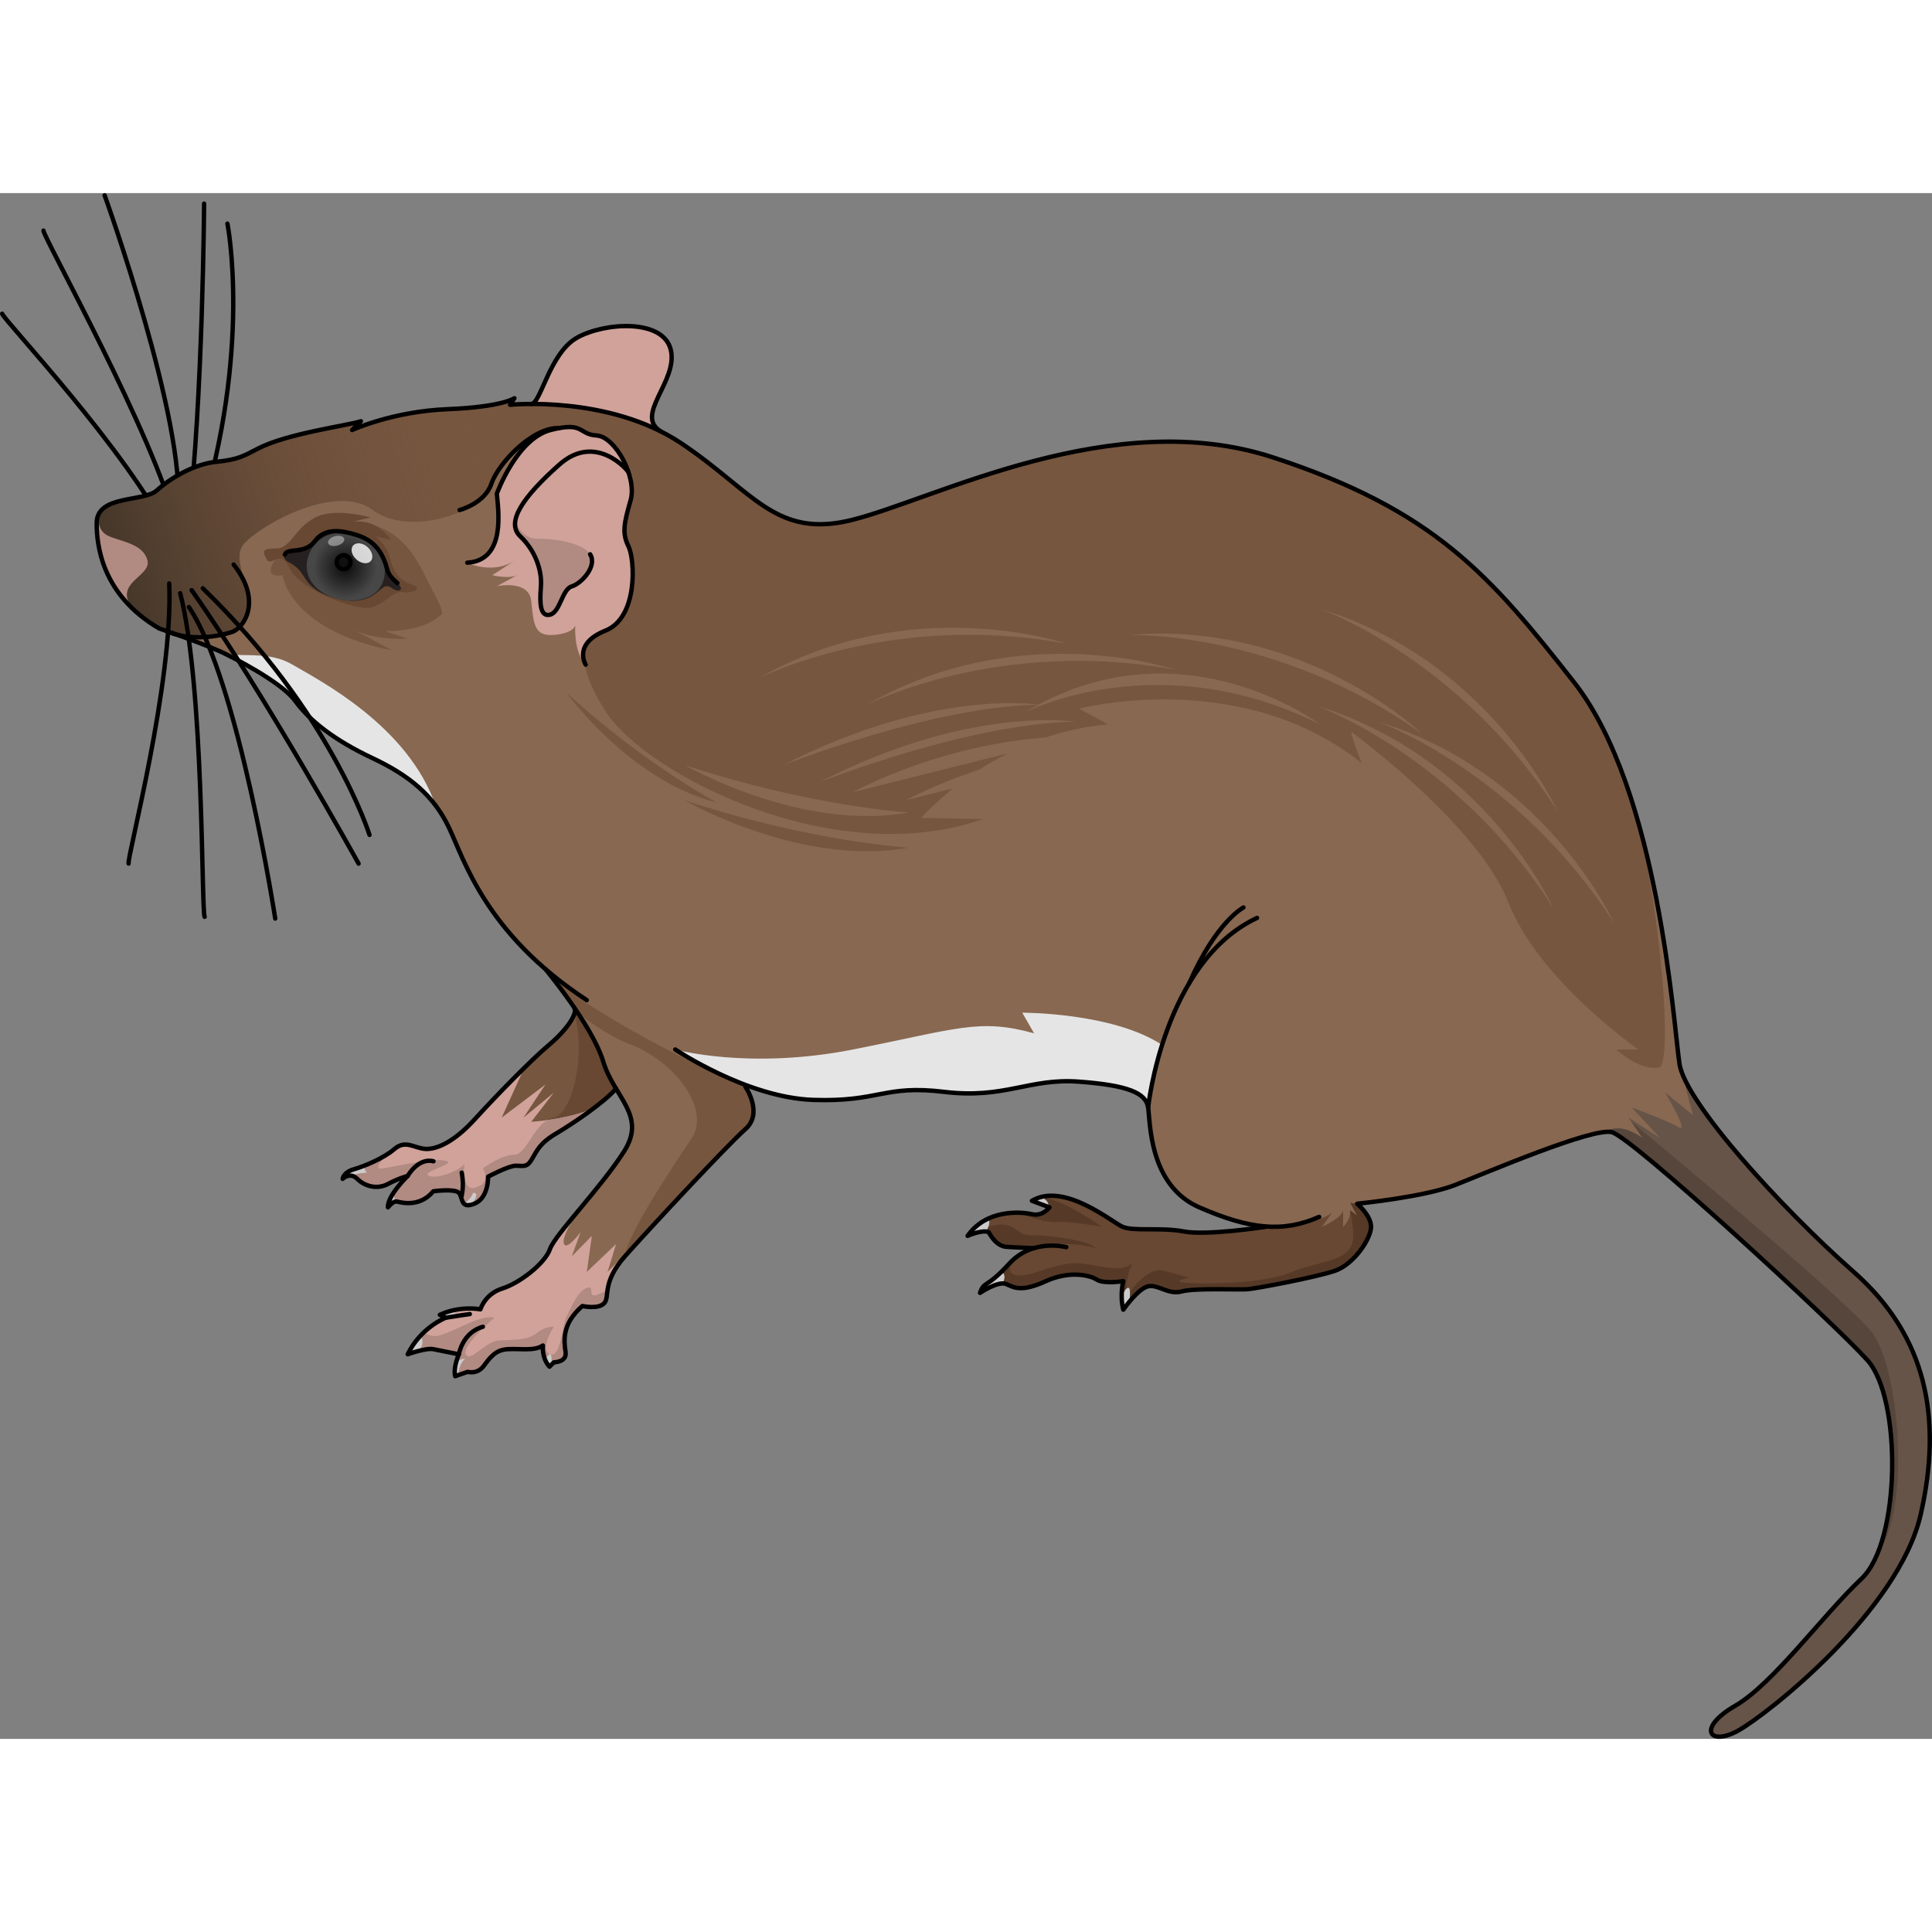 <?xml version="1.0" encoding="utf-8"?>
<!-- Created by: Science Figures, www.sciencefigures.org, Generator: Science Figures Editor -->
<!DOCTYPE svg PUBLIC "-//W3C//DTD SVG 1.1//EN" "http://www.w3.org/Graphics/SVG/1.1/DTD/svg11.dtd">
<svg version="1.1" id="Layer_1" xmlns="http://www.w3.org/2000/svg" xmlns:xlink="http://www.w3.org/1999/xlink" 
	 width="800px" height="800px" viewBox="0 0 440.53 352.472" enable-background="new 0 0 440.53 352.472"
	 xml:space="preserve">
<rect x="0" y="0" width="440.53" height="352.472" fill="#808080" stroke="none"/>
<g>
	<g>
		<path fill="none" stroke="#000000" stroke-linecap="round" stroke-linejoin="round" stroke-miterlimit="10" d="M51.857,6.962
			c0,0,5.683,28.583-6.478,67.563"/>
		<path fill="none" stroke="#000000" stroke-linecap="round" stroke-linejoin="round" stroke-miterlimit="10" d="M46.539,2.403
			c0,0-0.284,44.181-3.587,72.962"/>
		<path fill="none" stroke="#000000" stroke-linecap="round" stroke-linejoin="round" stroke-miterlimit="10" d="M23.854,0.5
			c0,0,18.627,51.712,16.689,71.796"/>
		<path fill="none" stroke="#000000" stroke-linecap="round" stroke-linejoin="round" stroke-miterlimit="10" d="M9.911,8.551
			c0.037,1.662,25.06,46.224,30.406,67.457"/>
		<path fill="none" stroke="#000000" stroke-linecap="round" stroke-linejoin="round" stroke-miterlimit="10" d="M0.5,27.51
			c0.425,1.551,28.519,31.054,38.693,51.65"/>
	</g>
	<g>
		<path fill="#886851" d="M117.694,73.901c-0.54,1.76-0.261,3.24,0.96,4.39c3.41,3.21,4.97,7.79,4.68,11.39
			c-0.28,3.61-0.26,7.02,2.07,6.45c2.34-0.57,2.75-5.791,4.96-6.45c2.21-0.65,5.899-4.63,4.189-7.33c-1.7-2.7-8.54-3.61-11.93-3.54
			C119.244,78.892,117.404,75.551,117.694,73.901z M288.624,235.701l0.01-0.069c-4.45-0.331-9.29-1.8-15.18-4.36
			c-11.5-5-11.16-19.5-11.66-22.779c-0.5-3.28-4.5-5.051-15.83-5.891c-11.34-0.83-16.84,4-30.67,2.34
			c-13.83-1.67-14.67,2.33-29.83,1.83c-5.22-0.17-10.57-1.58-15.35-3.359l-0.16,0.359c0,0,4.17,6,0,9.67
			c-4.16,3.66-21.83,22.66-27.33,28.83s-3.5,9.33-4.83,10.83s-5,0.67-5,0.67c-4.83,4.17-4.17,8.17-3.84,10.5
			c0.34,2.33-2.66,2.33-2.66,2.33l-1,1c-1.83-2-1.5-4.83-1.5-4.83c-2,1.33-5.17,0.67-8,0.83c-2.83,0.17-4,1.84-5.5,3.84
			s-3.67,1.33-3.67,1.33l-2.83,1c-0.5-2,0.83-5,0.83-5s-4.17-0.83-5.83-1.17c-1.67-0.33-5.84,1.17-5.84,1.17
			c3-6.17,8.67-8.33,8.67-8.33l-1.33-0.67c4.67-2.17,9.25-1.25,9.25-1.25s1-3.5,5-4.75s9.75-5.75,10.86-9
			c1.12-3.25,11.64-14,16.89-22.25c3.76-5.91,0.97-9.64-1.83-14.32c-1.1-1.85-2.21-3.84-2.92-6.18c-1.12-3.71-3.9-8.34-6.62-12.31
			c-3.32-4.88-6.56-8.771-6.56-8.771c-15.24-13.14-19.11-26.28-22.07-32.42c-3.5-7.25-9-11.75-17.5-15.75s-14.25-8.5-17.5-13
			s-15.5-10.5-15.5-10.5c-3.75-2-15.5-6-15.5-6c-2.44-1.43-4.47-2.99-6.15-4.61c-4.29-5.94,4.421-7.21,3.5-10.9
			c-0.909-3.7-5.76-4.29-8.64-5.47c-2.88-1.17-2.85-4.11-1.86-6.01l0.011-0.01c2.819-3.02,10.229-2.29,12.64-4.5
			c3-2.75,8.5-6,13.5-6.5s6.2-1.29,9.5-3c6.75-3.5,20.5-5.25,23.5-6.25l-2,2c0,0,9.25-4.25,21.75-4.75
			c12.11-0.48,15.07-2.38,15.24-2.49l-0.99,1.49c0,0,1.83-0.18,4.83-0.19h0.01c6.561-0.01,18.7,0.82,29.521,6.25
			c0,0,0.01,0.01,0.02,0.01c1.57,0.791,3.12,1.68,4.62,2.68c16.5,11,21.54,21.87,39,17.5c19-4.75,59.33-26.25,96-14.25
			s49.33,26.67,68.66,51.33c19.34,24.67,22.67,78.34,24,87c1.34,8.67,23,32.67,39.67,47.34c16.67,14.66,20.33,33.33,15.33,55.33
			s-35,45.67-41.66,49.33c-6.67,3.67-9.34-0.66-0.67-5.66s19.84-20.5,28.84-29s9.16-41.17,1.33-49.84c-7.83-8.66-53.84-51-58.34-52
			s-28.33,9.17-35.5,12c-7.16,2.84-22.49,4.34-22.49,4.34s3.16,2.66,3.16,5.26s-3.83,8.57-8.33,10.07s-17.83,4-19.83,4.17
			c-2,0.16-11.84-0.34-15,0.5c-3.17,0.83-5.34-1.67-7.67-1.17s-5.67,5.33-5.67,5.33c-0.83-3.33,0-6.5,0-6.5s-4.5,0.67-6-0.33
			s-6.16-2.17-11.66,0.33s-7.17,1.5-9,0.67c-1.84-0.83-6,2-6,2c1-2.83,1.33-0.83,6.66-6.67c1.74-1.9,3.72-2.96,5.6-3.53
			c-0.38-0.01-3.899-0.14-6.26-0.3c-2.5-0.17-4-3.33-4-3.33c-1.5-0.67-4.84,0.83-4.84,0.83c4.33-6.17,12.17-5.5,14.67-4.939
			c2.5,0.56,4-1.561,4-1.561l-4-1.5c7.33-4.33,18.17,4.83,20.67,5.93s8.83,0.07,14,1.07
			C275.124,237.771,288.624,235.701,288.624,235.701z"/>
		<g>
			<g id="XMLID_46_">
				<g>
					<path fill="#77563F" d="M133.344,107.132c-0.51-5.021,2.97-6.45,4.7-7.36c7.5-3,6.75-16.25,5.25-19.25s-1-5.25,0.5-10.5
						c0.52-1.83,0.26-4.14-0.5-6.39c-1.39-4.21-4.48-8.2-7.25-8.36c-3.84-0.23-2.99-2.7-8.5-1.69v-0.01c-6.25-0.25-14,8.2-15.5,12.7
						c-0.57,1.72-1.771,3-3.021,3.93c-2.449,2.67-15.869,8.03-24.119,1.99c-8.24-6.05-25.061,3.16-29.23,7.72
						c-4.16,4.55,5.771,14.98-1.75,19.46c-2.36,1.41-6.54,2.03-11.19,2.19c-3.439-1.27-6.439-2.29-6.439-2.29
						c-13.25-7.75-14.25-19.25-14.25-24c0-6.56,10.75-4.75,13.75-7.5s8.5-6,13.5-6.5s6.2-1.29,9.5-3c6.75-3.5,20.5-5.25,23.5-6.25
						l-2,2c0,0,9.25-4.25,21.75-4.75c12.11-0.48,15.07-2.38,15.24-2.49l-0.99,1.49c0,0,1.83-0.18,4.83-0.19h0.01
						c6.561-0.01,18.7,0.82,29.521,6.25c0,0,0.01,0.01,0.02,0.01c1.57,0.791,3.12,1.68,4.62,2.68c16.5,11,21.54,21.87,39,17.5
						c19-4.75,59.33-26.25,96-14.25s49.33,26.67,68.67,51.33c6.87,8.77,11.73,21.22,15.18,34.01c5.67,27.75,6.75,53.33,4.141,53.76
						c-4.681,0.771-9.69-4.1-9.69-4.1h4.98c0,0-22.681-15.74-29.601-33.45c-6.91-17.71-34.859-38.18-35.689-38.88
						c-0.83-0.69,2.22,7.06,2.22,7.06c-27.67-22.13-64.47-12.44-64.47-12.44l6.64,3.59c-26.28,2.22-42.6,21.3-42.6,21.3l14.109,0.28
						c-34.029,11.9-76.92-10.23-86.14-24.62C134.914,113.231,133.604,109.712,133.344,107.132z"/>
				</g>
			</g>
		</g>
		<path fill="#D0A29A" d="M152.954,35.771c1.67,7.16-8.41,14.84-2.3,18.56c-10.82-5.43-22.96-6.26-29.521-6.25
			c2.17,0,4.17-11.64,10.49-15.14C137.954,29.441,151.294,28.602,152.954,35.771z"/>
		<path fill="#D0A29A" d="M133.544,107.521c0,0-3-4.75,4.5-7.75s6.75-16.25,5.25-19.25s-1-5.25,0.5-10.5s-3.5-14.5-7.75-14.75
			s-2.75-3.25-10.5-1.25s-12.25,14.5-12.25,14.5c0.25,3.5,2.25,15.25-6.75,15.75c0,0,5.724,2.85,10.888-0.521l-5.164,3.37
			c0,0,4.252,1.121,6.218-0.308l-5.182,2.815c0,0,7.25-1.561,7.824,3.351s0.481,8.128,5.084,7.771s4.96-2.145,4.96-2.145
			S130.734,104.645,133.544,107.521z"/>
		<path fill="#B18A82" d="M123.334,89.682c0.29-3.6-1.27-8.18-4.68-11.39c-1.221-1.15-1.5-2.63-0.96-4.39
			c-0.29,1.65,1.55,4.99,4.93,4.91c3.39-0.07,10.229,0.84,11.93,3.54c1.71,2.7-1.979,6.68-4.189,7.33
			c-2.21,0.66-2.62,5.88-4.96,6.45C123.074,96.702,123.054,93.292,123.334,89.682z"/>
		<path fill="#B18A82" d="M25.004,78.292c2.88,1.18,7.73,1.77,8.64,5.47c0.921,3.69-7.79,4.96-3.5,10.9
			c-7.43-7.15-8.1-15.52-8.1-19.39c0-1.29,0.41-2.25,1.1-2.99C22.154,74.182,22.124,77.122,25.004,78.292z"/>
		<path fill="#77563F" d="M90.454,229.941c-0.83-0.17-2,1.33-2,1.33c-0.16-2.59,4.22-6.9,4.49-7.16c-0.12,0.021-2.07,0.53-4.49,1.83
			c-2.5,1.33-5.33,0.5-7-1.17c-1.66-1.67-3.33,0-3.33,0s0.17-1.5,2.5-2.17c2.33-0.66,6.83-2.5,9.33-4.65c2.5-2.16,4.5-0.18,7-0.01
			c2.5,0.16,6.5-1.5,11.21-6.67s12.79-13.5,16.96-17s6.67-7.279,5.8-8.56c2.72,3.97,5.5,8.6,6.62,12.31
			c0.71,2.34,1.82,4.33,2.92,6.18c-2.82,3.261-10.01,8.07-13.67,10.24c-3.67,2.16-4.34,3.83-5.5,5.83c-1.17,2-2,1.5-3.67,1.5
			s-6.33,2.5-6.33,2.5s0.16,4.83-3.13,6.17c-3.29,1.33-2.54-1.5-3.55-2.5c-1.021-1-5.82-0.34-5.82-0.34
			C95.624,231.441,91.294,230.102,90.454,229.941z"/>
		<path fill="#E5E5E5" d="M99.334,139.642L99.334,139.642c-6.377-18.194-26.366-28.455-32.646-32.121
			c-4.642-2.71-9.247-1.967-14.985-2.297c0.029,0.016,0.062,0.032,0.091,0.047c0,0,12.25,6,15.5,10.5s9,9,17.5,13
			C91.205,131.788,95.907,135.091,99.334,139.642z"/>
		<path fill="#E5E5E5" d="M215.294,204.941c13.83,1.66,19.33-3.17,30.67-2.34c11.33,0.84,15.33,2.61,15.83,5.891
			c0.181,1.188,0.238,3.851,0.817,6.993c-1.898-10.304,2.362-21.243,2.362-21.243c-11.214-7.417-31.88-7.361-31.88-7.361l2.69,4.703
			c-12.56-3.479-17.492-1.006-41.265,3.688s-40.558,0-40.558,0l16.152,8.141c4.779,1.779,10.13,3.189,15.35,3.359
			C200.624,207.271,201.464,203.271,215.294,204.941z"/>
	</g>
	<path fill="#684832" d="M121.294,220.271c1.16-2,1.83-3.67,5.5-5.83c3.66-2.17,10.85-6.979,13.67-10.24
		c-1.1-1.85-2.21-3.84-2.92-6.18c-1.12-3.71-3.9-8.34-6.62-12.31c0.224,0.328,0.222,0.823,0.03,1.434
		c2.799,9.811-0.647,22.875-4.685,23.653c-4.463,0.86-6.037,8.473-9.037,8.473s-7.13,3.102-7.13,3.102s2.13,3.232-1.704,4.398
		c-2.747,0.836-2.755-3.463-2.483-5.4c-1.213,1.531-5.877,3.447-8.017,2.734c-2.5-0.834,6.667-2.834,3.729-3.463
		c-2.938-0.63-10.729,1.129-14.119,1.73c-3.383,0.602,0.705-3.25,3.454-5.089c-0.329,0.156-0.663,0.369-1.009,0.667
		c-2.5,2.15-7,3.99-9.33,4.65c-2.33,0.67-2.5,2.17-2.5,2.17s1.67-1.67,3.33,0c1.67,1.67,4.5,2.5,7,1.17
		c2.42-1.3,4.37-1.81,4.49-1.83c-0.271,0.26-4.65,4.57-4.49,7.16c0,0,1.17-1.5,2-1.33c0.84,0.16,5.17,1.5,8.34-2.34
		c0,0,4.8-0.66,5.82,0.34c1.01,1,0.26,3.83,3.55,2.5c3.29-1.34,3.13-6.17,3.13-6.17s4.66-2.5,6.33-2.5
		S120.124,222.271,121.294,220.271z"/>
	<path fill="#77563F" d="M64.413,87.124c0,0,1.46,12.45,25.005,17.153l-9.245-4.979c0,0,4.13,2.669,12.788,2.303l-5.227-1.75
		c0,0,8.352,0.432,12.778-3.657c0,0,1.361,0.337-1.671-5.196s-6.304-15.987-18.916-16.016
		C67.313,74.951,56.533,88.507,64.413,87.124z"/>
	<path fill="#684832" d="M60.899,83.623c-1.182-2.015-1.23-2.543,2.109-2.593c3.341-0.051,4.117-4.526,8.73-6.998
		c4.613-2.471,12.756-0.07,12.756-0.07l-6.572,1.548c0,0,6.729-2.914,11.211,3.575l-3.487-0.834c0,0,2.417,1.814,3.218,4.768
		c0.804,2.955,1.779,5.177,4.893,6.183c3.111,1.006,0.16,2.146-2.019,1.791c-2.181-0.354-3.417,2.328-6.907,3.441
		c-3.486,1.114-16.624-4.099-18.759-8.823C63.936,80.889,61.876,85.289,60.899,83.623z"/>
	<path fill="#684832" d="M309.462,230.438l-1.56-0.165l1.545,2.885l-1.647-1.236c0.31,2.163-1.546,3.78-1.546,3.78v-3.78
		c-0.31,1.854-4.842,3.78-4.842,3.78l2.37-3.265c-2.266,1.854-6.057,2.157-6.057,2.157c-3.131,0.858-6.435,1.193-9.704,1.195
		c-2.675,0.386-13.549,1.855-18.058,0.981c-5.17-1-11.5,0.029-14-1.07s-13.34-10.26-20.67-5.93l4,1.5c0,0-1.5,2.12-4,1.561
		c-2.5-0.561-10.34-1.23-14.67,4.939c0,0,3.34-1.5,4.84-0.83c0,0,1.5,3.16,4,3.33c2.36,0.16,5.88,0.29,6.26,0.3
		c-1.88,0.57-3.859,1.63-5.6,3.53c-5.33,5.84-5.66,3.84-6.66,6.67c0,0,4.16-2.83,6-2c1.83,0.83,3.5,1.83,9-0.67
		s10.16-1.33,11.66-0.33s6,0.33,6,0.33s-0.83,3.17,0,6.5c0,0,3.34-4.83,5.67-5.33s4.5,2,7.67,1.17c3.16-0.84,13-0.34,15-0.5
		c2-0.17,15.33-2.67,19.83-4.17s8.33-7.471,8.33-10.07s-3.16-5.26-3.16-5.26h0.004C309.467,230.44,309.462,230.438,309.462,230.438z
		"/>
	<path fill="#D0A29A" d="M138.54,245.975l1.93-6.336l-6.661,6.336l1.146-8.203l-4.579,4.666l2.012-5.51c0,0-3.386,4.543-3.844,2.482
		s3.844-7.992,3.844-7.992h-0.001c-3.463,4.17-6.417,7.715-6.981,9.354c-1.11,3.25-6.86,7.75-10.86,9s-5,4.75-5,4.75
		s-4.58-0.92-9.25,1.25l1.33,0.67c0,0-5.67,2.16-8.67,8.33c0,0,4.17-1.5,5.84-1.17c1.66,0.34,5.83,1.17,5.83,1.17s-1.33,3-0.83,5
		l2.83-1c0,0,2.17,0.67,3.67-1.33s2.67-3.67,5.5-3.84c2.83-0.16,6,0.5,8-0.83c0,0-0.33,2.83,1.5,4.83l1-1c0,0,3,0,2.66-2.33
		c-0.33-2.33-0.99-6.33,3.84-10.5c0,0,3.67,0.83,5-0.67s-0.67-4.66,4.83-10.83c1.17-1.312,2.893-3.207,4.915-5.408
		C143.828,240.846,138.54,245.975,138.54,245.975z"/>
	<g>
		<path fill="#77563F" d="M126.27,179.331c1.238,1.593,2.933,3.851,4.654,6.381c0.269,0.392,0.538,0.795,0.806,1.198
			c3.941,3.031,8.049,5.723,11.563,7.027c10.772,4,18.771,15.098,14.438,21.549c-4.332,6.449-15.199,22.773-15.104,26.78
			c5.505-6.175,23.167-25.166,27.326-28.825c4.17-3.67,0-9.67,0-9.67S142.581,192.152,126.27,179.331z"/>
	</g>
	<path fill="#563A27" d="M237.696,228.838c-0.83,0.184-1.636,0.48-2.402,0.934l4,1.5c0,0-1.5,2.12-4,1.561
		c-0.65-0.146-1.666-0.297-2.883-0.335c1.858,1.08,6.836,2.374,8.612,2.098c2.144-0.334,10.225,1.107,10.225,1.107
		S243.392,230.033,237.696,228.838z"/>
	<g>
		<path fill="#563A27" d="M227.995,235.168c-1.625,0.034-3.523,0.876-5.201,1.854c0.947-0.242,1.994-0.382,2.67-0.08
			c0,0,1.5,3.16,4,3.33c2.158,0.146,5.276,0.268,6.088,0.295c7.353-2.178,14.295,0.008,14.295,0.008
			c-1.483-1.85-11.05-3.016-14.596-2.933S231.953,235.086,227.995,235.168z"/>
		<path fill="#563A27" d="M309.464,230.441h0.004c-0.001-0.001-0.006-0.003-0.006-0.003l-1.56-0.165l1.545,2.885l-1.616-1.212
			c0.351,1.46,0.646,3.299,0.725,5.53c0.226,6.405-7.256,5.689-14.348,8.658s-24.242,2.639-25.066,2.144s2.062-0.989,2.062-0.989
			s-1.732-0.494-5.854-1.566s-8.328,5.771-8.328,5.771c-0.741-3.875,1.236-7.586,1.236-7.586c-1.979,2.309-6.762,0.824-11.544,0.165
			s-10.06,2.392-13.771,2.722c-3.702,0.329-2.52-2.987-2.514-3.004c-0.102,0.104-0.205,0.201-0.305,0.311
			c-5.33,5.84-5.66,3.84-6.66,6.67c0,0,4.16-2.83,6-2c1.83,0.83,3.5,1.83,9-0.67s10.16-1.33,11.66-0.33s6,0.33,6,0.33
			s-0.83,3.17,0,6.5c0,0,3.34-4.83,5.67-5.33s4.5,2,7.67,1.17c3.16-0.84,13-0.34,15-0.5c2-0.17,15.33-2.67,19.83-4.17
			s8.33-7.471,8.33-10.07S309.464,230.441,309.464,230.441z"/>
	</g>
	<path fill="#D0A29A" d="M121.134,211.758l5.136-6.631l-6.894,5.672l4.977-7.527l-9.954,7.527l5.146-11.343
		c-3.893,3.823-8.338,8.476-11.38,11.815c-4.71,5.17-8.71,6.83-11.21,6.67c-2.5-0.17-4.5-2.15-7,0.01c-2.5,2.15-7,3.99-9.33,4.65
		c-2.33,0.67-2.5,2.17-2.5,2.17s1.67-1.67,3.33,0c1.67,1.67,4.5,2.5,7,1.17c2.42-1.3,4.37-1.81,4.49-1.83
		c-0.271,0.26-4.65,4.57-4.49,7.16c0,0,1.17-1.5,2-1.33c0.84,0.16,5.17,1.5,8.34-2.34c0,0,4.8-0.66,5.82,0.34
		c1.01,1,0.26,3.83,3.55,2.5c3.29-1.34,3.13-6.17,3.13-6.17s4.66-2.5,6.33-2.5s2.5,0.5,3.67-1.5c1.16-2,1.83-3.67,5.5-5.83
		c2.141-1.27,5.487-3.442,8.463-5.681C128.859,211.339,121.134,211.758,121.134,211.758z"/>
	<path fill="#B18A82" d="M127.8,213.832c0.234-0.145,0.475-0.295,0.726-0.452c0.065-0.041,0.132-0.083,0.197-0.125
		c0.267-0.169,0.54-0.344,0.821-0.525c0.053-0.033,0.104-0.067,0.156-0.102c0.326-0.211,0.658-0.429,0.998-0.654
		c0.007-0.005,0.014-0.009,0.021-0.014c1.475-0.98,3.053-2.082,4.538-3.199c-3.606,1.453-7.634,2.221-10.462,2.613
		c-3.38,1.994-4.919,7.897-7.562,7.897c-3,0-7.13,3.102-7.13,3.102s2.13,3.232-1.704,4.398c-2.747,0.836-2.755-3.463-2.483-5.4
		c-1.213,1.531-5.877,3.447-8.017,2.734c-2.5-0.834,6.667-2.834,3.729-3.463c-2.938-0.63-10.729,1.129-14.119,1.73
		c-3.383,0.602,0.704-3.249,3.453-5.088l0,0c-0.156,0.074-0.314,0.163-0.473,0.266c-0.01,0.007-0.02,0.011-0.029,0.018
		c-0.166,0.109-0.335,0.235-0.506,0.383c-2.5,2.15-7,3.99-9.33,4.65c-2.33,0.67-2.5,2.17-2.5,2.17s1.67-1.67,3.33,0
		c1.67,1.67,4.5,2.5,7,1.17c2.42-1.3,4.37-1.81,4.49-1.83c-0.271,0.26-4.65,4.57-4.49,7.16c0,0,1.17-1.5,2-1.33
		c0.84,0.16,5.17,1.5,8.34-2.34c0,0,4.8-0.66,5.82,0.34c1.01,1,0.26,3.83,3.55,2.5c3.29-1.34,3.13-6.17,3.13-6.17s4.66-2.5,6.33-2.5
		s2.5,0.5,3.67-1.5c1.16-2,1.83-3.67,5.5-5.83c0.254-0.15,0.527-0.315,0.812-0.49C127.669,213.913,127.736,213.871,127.8,213.832z"
		/>
	<path fill="#B18A82" d="M137.794,253.102c0.586-0.661,0.526-1.646,0.746-3.068c-5.869,3.539-2.392-1.232-4.642-0.428
		c-2.334,0.833-3.666,4.666-4.666,6.416s-1.334,9.75-3.834,8.75s0.871-6.277,0.871-6.277s-1.871-0.223-3.871,1.444
		s-5.5,1.5-8.666,1.694s-6.5,5.139-7.518,3.139s6.518-8.333,6.518-8.333c-3.5-1-11,4.5-13.891,4.167
		c-1.207-0.14-1.798-0.531-2.083-0.938c-1.356,1.26-2.746,2.928-3.805,5.104c0,0,4.17-1.5,5.84-1.17c1.66,0.34,5.83,1.17,5.83,1.17
		s-1.33,3-0.83,5l2.83-1c0,0,2.17,0.67,3.67-1.33s2.67-3.67,5.5-3.84c2.83-0.16,6,0.5,8-0.83c0,0-0.33,2.83,1.5,4.83l1-1
		c0,0,3,0,2.66-2.33c-0.33-2.33-0.99-6.33,3.84-10.5C132.794,253.771,136.464,254.602,137.794,253.102z"/>
	<g>
		<path fill="#CBCBCB" d="M107.848,227.959c-0.276,1.029-1.216,1.887-2.048,2.473c0.316,0.324,0.812,0.467,1.661,0.242
			C109.745,227.684,107.848,227.959,107.848,227.959z"/>
		<path fill="#CBCBCB" d="M80.182,224.061c1.47-0.681,3.518-0.705,3.518-0.705c-0.525-0.47-0.664-1.051-0.631-1.599
			c-0.925,0.361-1.777,0.656-2.444,0.845c-2.33,0.67-2.5,2.17-2.5,2.17S79.036,223.863,80.182,224.061z"/>
		<path fill="#CBCBCB" d="M90.323,229.945c-0.365-0.619-0.559-1.297-0.658-1.901c-0.725,1.119-1.27,2.286-1.211,3.228
			C88.454,231.271,89.507,229.936,90.323,229.945z"/>
	</g>
	<g>
		<path fill="#CBCBCB" d="M125.398,264.771c-0.351,0.011-0.726,0.639-1.046,1.374c0.223,0.5,0.523,1,0.941,1.456l0.443-0.443
			C125.823,265.921,125.8,264.76,125.398,264.771z"/>
		<path fill="#CBCBCB" d="M95.839,260.588c-1.047,1.124-2.066,2.5-2.885,4.184c0,0,1.158-0.416,2.498-0.762
			C96.741,262.484,96.414,261.327,95.839,260.588z"/>
		<path fill="#CBCBCB" d="M101.274,256.266l2.649-0.244c0.042-0.469-0.265-0.885-0.722-1.244c-0.938,0.22-1.92,0.535-2.908,0.994
			L101.274,256.266z"/>
		<path fill="#CBCBCB" d="M104.526,269.513c0.028-2.61,1.54-3.747,1.54-3.747c-0.929,0.058-1.601,0.438-2.079,0.889
			c-0.252,0.977-0.433,2.16-0.193,3.117L104.526,269.513z"/>
	</g>
	<g>
		<path fill="#CBCBCB" d="M257.265,249.616c-0.477-0.004-1.031,0.92-1.508,1.973c0.009,0.925,0.105,1.96,0.367,3.013
			c0,0,0.571-0.823,1.401-1.822C257.72,251.123,257.761,249.621,257.265,249.616z"/>
		<path fill="#CBCBCB" d="M228.321,245.975c-3.621,3.533-3.984,2.327-4.857,4.797c0,0,3.158-2.147,5.188-2.15
			C229.412,246.881,228.91,246.217,228.321,245.975z"/>
		<path fill="#CBCBCB" d="M239.078,230.75c-0.057-0.792-0.771-1.402-1.641-1.858c-0.739,0.187-1.456,0.474-2.144,0.88l3.695,1.386
			C239.051,231.039,239.089,230.909,239.078,230.75z"/>
		<path fill="#CBCBCB" d="M224.772,236.782c1.004-1.405,0.881-2.412,0.634-2.984c-1.756,0.805-3.438,2.059-4.782,3.974
			C220.624,237.771,223.127,236.648,224.772,236.782z"/>
	</g>
	<path fill="#665448" d="M422.624,245.941c-15.345-13.504-34.904-34.903-38.965-44.984c1.102,4.972,2.406,9.297,2.406,9.297
		l-6.435-5.232c0,0,5.685,9.5,3.185,8s-10.75-4.531-10.75-4.531l6.5,6.995l-7.25-4.687l3.25,4.687c-6-4.036-7.111-1.384-12.25-0.964
		l0.096,0.255c2.306-0.6,4.102-0.884,5.043-0.675c4.5,1,50.51,43.34,58.34,52c7.83,8.67,7.67,41.34-1.33,49.84s-20.17,24-28.84,29
		s-6,9.33,0.67,5.66c6.66-3.66,36.66-27.33,41.66-49.33S439.294,260.602,422.624,245.941z"/>
	<path fill="#56463B" d="M371.98,211.758l2.585,3.728c-5.064-3.407-6.654-2.051-10.115-1.292l-0.02,0.118
		c1.331-0.261,2.381-0.353,3.023-0.21c4.5,1,50.51,43.34,58.34,52c6.636,7.348,7.53,31.927,2.172,44.43
		c8.091-10.541,4.946-43.396-1.233-50.89C420.69,252.314,386.29,223.6,371.98,211.758z"/>
	<linearGradient id="SVGID_1_" gradientUnits="userSpaceOnUse" x1="22.625" y1="89.174" x2="109.893" y2="62.18">
		<stop  offset="0" style="stop-color:#3F3327;stop-opacity:0.973"/>
		<stop  offset="1" style="stop-color:#77563F;stop-opacity:0"/>
	</linearGradient>
	<path fill="url(#SVGID_1_)" d="M23.154,72.271l-0.011,0.01c-0.989,1.9-1.02,4.84,1.86,6.01c2.88,1.18,7.73,1.77,8.64,5.47
		c0.921,3.69-7.79,4.96-3.5,10.9c1.681,1.62,3.71,3.18,6.15,4.61c0,0,3,1.021,6.451,2.29c4.646-0.161,8.82-0.781,11.179-2.189
		c7.521-4.48-2.41-14.91,1.75-19.46c4.17-4.56,20.99-13.77,29.23-7.72c8.25,6.04,21.67,0.68,24.119-1.99
		c1.25-0.93,2.45-2.21,3.021-3.93c1.5-4.5,9.25-12.95,15.5-12.7v0.01c5.304-0.972,4.727,1.274,8.101,1.65l2.892-5.205
		c0,0-0.003,0-0.004-0.001c-0.857-0.202-1.707-0.384-2.545-0.547c0,0-0.002,0-0.003-0.001c-0.79-0.154-1.567-0.289-2.335-0.412
		c-0.121-0.02-0.24-0.038-0.359-0.056c-0.675-0.105-1.34-0.2-1.992-0.283c-0.104-0.013-0.209-0.028-0.312-0.041
		c-1.495-0.186-2.926-0.319-4.265-0.412c-0.096-0.007-0.187-0.012-0.282-0.018c-0.543-0.035-1.071-0.065-1.582-0.089
		c-0.164-0.007-0.326-0.014-0.486-0.02c-0.445-0.019-0.875-0.032-1.29-0.042c-0.146-0.003-0.295-0.007-0.436-0.01
		c-0.528-0.01-1.038-0.015-1.511-0.014h-0.01c-3,0.01-4.83,0.19-4.83,0.19l0.99-1.49c-0.17,0.11-3.13,2.01-15.24,2.49
		c-12.5,0.5-21.75,4.75-21.75,4.75l2-2c-3,1-16.75,2.75-23.5,6.25c-3.3,1.71-4.5,2.5-9.5,3s-10.5,3.75-13.5,6.5
		c-0.098,0.09-0.211,0.173-0.334,0.25C32.771,69.921,25.858,69.375,23.154,72.271z"/>
	<path fill="#886851" d="M156.18,130.446c0,0,26.335,15.223,50.989,10.792C207.169,141.239,184.77,139.847,156.18,130.446z"/>
	<path fill="#77563F" d="M156.109,138.467c0,0,26.335,15.223,50.989,10.793C207.099,149.26,184.699,147.868,156.109,138.467z"/>
	<path fill="#77563F" d="M129.202,113.979c0,0,14.513,20.087,34.319,25.002C163.521,138.981,147.33,130.488,129.202,113.979z"/>
	<path fill="#886851" d="M187.008,134.252c0,0,34.151-13.454,58.213-13.713C245.221,120.539,221.159,116.659,187.008,134.252z"/>
	<path fill="#886851" d="M178.729,130.371c0,0,34.151-13.455,58.213-13.713C236.941,116.658,212.88,112.778,178.729,130.371z"/>
	<path fill="#886851" d="M233.578,118.469c0,0,30.271-15.782,67.269,2.587C300.847,121.057,269.023,96.995,233.578,118.469z"/>
	<path fill="#886851" d="M197.746,116.612c0,0,29.973-15.337,70.241-7.932C267.987,108.681,232.554,96.574,197.746,116.612z"/>
	<path fill="#886851" d="M172.908,110.662c0,0,29.973-15.337,70.241-7.932C243.149,102.73,207.716,90.623,172.908,110.662z"/>
	<path fill="#886851" d="M257.266,100.748c0,0,33.647-1.209,66.997,22.544C324.263,123.292,297.283,97.325,257.266,100.748z"/>
	<path fill="#886851" d="M300.368,116.95c0,0,31.663,11.448,53.725,45.941C354.093,162.891,338.767,128.724,300.368,116.95z"/>
	<path fill="#886851" d="M314.34,120.572c0,0,31.663,11.447,53.725,45.94C368.064,166.513,352.738,132.347,314.34,120.572z"/>
	<path fill="#886851" d="M301.403,94.957c0,0,31.663,11.448,53.725,45.941C355.128,140.898,339.802,106.732,301.403,94.957z"/>
	<path fill="#886851" d="M194.511,136.58c0,0,22.768-12.677,50.71-12.677L194.511,136.58z"/>
	<path fill="#886851" d="M206.671,138.391c0,0,22.768-12.677,50.71-12.677L206.671,138.391z"/>
	<g>
		<g>
			<path fill="#272021" d="M88.215,85.527c0.425,1.552,0.953,2.084,2.396,3.402c1.442,1.314,0.727,1.929-0.365,1.618
				c-1.095-0.309-1.625-1.637-3.145-0.435c-1.523,1.204-3.874,4.08-10.5,2.3c-6.622-1.785-6.762-4.818-8.593-6.697
				c-1.826-1.878-3.635-1.582-3.062-3.275c0.565-1.695,4.519,0.057,6.856-3.094c2.349-3.15,6.201-2.332,8.936-1.56
				C83.888,78.678,86.784,80.311,88.215,85.527z"/>
			<g>
				
					<radialGradient id="SVGID_2_" cx="752.663" cy="402.185" r="8.328" gradientTransform="matrix(0.976 0.217 -0.217 0.976 -568.616 -470.626)" gradientUnits="userSpaceOnUse">
					<stop  offset="0.068" style="stop-color:#101010"/>
					<stop  offset="0.869" style="stop-color:#474747"/>
				</radialGradient>
				<path fill="url(#SVGID_2_)" d="M70.21,83.071c-1.168,4.132,1.4,7.929,6.391,9.342c4.992,1.41,9.71-0.146,10.877-4.281
					c1.168-4.128-1.75-8.935-6.74-10.345C75.743,76.376,71.377,78.94,70.21,83.071z"/>
			</g>
			<path fill="#101010" stroke="#000000" stroke-linecap="round" stroke-linejoin="round" stroke-miterlimit="10" d="M76.83,83.728
				c-0.237,0.841,0.247,1.712,1.086,1.948c0.844,0.238,1.71-0.25,1.95-1.09c0.236-0.839-0.248-1.711-1.092-1.949
				C77.935,82.4,77.066,82.889,76.83,83.728z"/>
			
				<ellipse transform="matrix(-0.751 -0.661 0.661 -0.751 90.203 198.399)" opacity="0.8" fill="#FFFFFF" cx="82.541" cy="82.178" rx="2.674" ry="1.897"/>
			<path opacity="0.4" fill="#FFFFFF" d="M74.813,79.787c0.152,0.588,1.104,0.847,2.119,0.58c1.012-0.268,1.713-0.957,1.562-1.543
				c-0.154-0.586-1.106-0.843-2.122-0.578C75.356,78.511,74.659,79.202,74.813,79.787z"/>
			<path fill="none" stroke="#000000" stroke-linecap="round" stroke-linejoin="round" stroke-miterlimit="10" d="M64.945,82.441
				c0.565-1.695,4.519,0.057,6.856-3.094c2.349-3.15,6.201-2.332,8.936-1.56c3.15,0.891,6.047,2.523,7.478,7.74
				c0.425,1.552,0.953,2.084,2.396,3.402"/>
		</g>
		<g>
			<g>
				<g>
					<path fill="none" stroke="#000000" stroke-linecap="round" stroke-linejoin="round" stroke-miterlimit="10" d="M106.544,84.271
						c9-0.5,7-12.25,6.75-15.75c0,0,4.5-12.5,12.25-14.5s6.25,1,10.5,1.25s9.25,9.5,7.75,14.75s-2,7.5-0.5,10.5
						s2.25,16.25-5.25,19.25s-4.5,7.75-4.5,7.75"/>
					<path fill="none" stroke="#000000" stroke-linecap="round" stroke-linejoin="round" stroke-miterlimit="10" d="M104.794,72.271
						c0,0,5.75-1.5,7.25-6s9.25-12.946,15.5-12.696"/>
					<path fill="none" stroke="#000000" stroke-linecap="round" stroke-linejoin="round" stroke-miterlimit="10" d="M121.128,48.082
						c2.171,0.027,4.166-11.644,10.499-15.144s19.666-4.333,21.333,2.833c1.667,7.167-8.438,14.861-2.285,18.572"/>
					<path fill="none" stroke="#000000" stroke-linecap="round" stroke-linejoin="round" stroke-miterlimit="10" d="M124.363,176.94
						c0,0,10.681,12.831,13.181,21.081s10,12.25,4.75,20.5s-15.771,19-16.886,22.25s-6.864,7.75-10.864,9s-5,4.75-5,4.75
						s-4.582-0.917-9.249,1.25l1.333,0.667c0,0-5.667,2.166-8.667,8.333c0,0,4.168-1.5,5.834-1.166
						c1.666,0.333,5.833,1.166,5.833,1.166s-1.333,3-0.833,5l2.833-1c0,0,2.167,0.667,3.667-1.333s2.667-3.667,5.5-3.833
						c2.833-0.167,6,0.499,8-0.834c0,0-0.333,2.834,1.5,4.834l1-1c0,0,2.999-0.001,2.666-2.334s-0.999-6.334,3.834-10.5
						c0,0,3.667,0.834,5-0.666s-0.667-4.668,4.833-10.834s23.166-25.166,27.333-28.833s0-9.667,0-9.667"/>
					<path fill="none" stroke="#000000" stroke-linecap="round" stroke-linejoin="round" stroke-miterlimit="10" d="M130.931,185.71
						c0.863,1.286-1.636,5.062-5.803,8.562s-12.251,11.833-16.959,17s-8.708,6.834-11.208,6.667s-4.5-2.144-7,0.011
						c-2.5,2.156-7,3.989-9.333,4.656c-2.333,0.666-2.5,2.166-2.5,2.166s1.666-1.667,3.333,0s4.5,2.5,7,1.167s4.5-1.833,4.5-1.833
						s-4.667,4.499-4.5,7.166c0,0,1.166-1.5,2-1.333s5.168,1.5,8.334-2.333c0,0,4.806-0.667,5.819,0.333s0.263,3.833,3.555,2.5
						s3.126-6.167,3.126-6.167s4.666-2.5,6.333-2.5s2.501,0.5,3.667-1.5s1.834-3.666,5.5-5.833s10.85-6.979,13.675-10.239"/>
					<path fill="none" stroke="#000000" stroke-linecap="round" stroke-linejoin="round" stroke-miterlimit="10" d="
						M107.128,255.605c0,0-2.5,0.333-5.5,0.833"/>
					<path fill="none" stroke="#000000" stroke-linecap="round" stroke-linejoin="round" stroke-miterlimit="10" d="
						M153.962,195.271c0,0,16.334,11,31.5,11.5s16-3.5,29.833-1.833s19.334-3.167,30.667-2.333
						c11.333,0.833,15.333,2.604,15.833,5.885c0.5,3.281,0.166,17.781,11.666,22.781s19.001,5.834,27.334,2.167"/>
					<path fill="none" stroke="#000000" stroke-linecap="round" stroke-linejoin="round" stroke-miterlimit="10" d="
						M288.628,235.702c0,0-13.499,2.069-18.666,1.069s-11.5,0.027-14-1.069s-13.334-10.265-20.667-5.931l4,1.5
						c0,0-1.5,2.117-4,1.559s-10.334-1.226-14.667,4.941c0,0,3.334-1.5,4.834-0.833c0,0,1.5,3.166,4,3.333s6.292,0.303,6.292,0.303"
						/>
					<path fill="none" stroke="#000000" stroke-linecap="round" stroke-linejoin="round" stroke-miterlimit="10" d="
						M243.128,240.346c0,0-7.667-2.074-13,3.76c-5.333,5.833-5.666,3.832-6.666,6.666c0,0,4.167-2.834,6-2s3.5,1.834,9-0.666
						s10.166-1.334,11.666-0.334s6,0.334,6,0.334s-0.834,3.166,0,6.5c0,0,3.334-4.834,5.667-5.334s4.501,2,7.667,1.167
						s13-0.333,15-0.5s15.333-2.667,19.833-4.167s8.333-7.473,8.333-10.069s-3.166-5.264-3.166-5.264s15.332-1.5,22.499-4.333
						c7.167-2.834,31-13,35.5-12s50.501,43.333,58.334,52c7.833,8.666,7.667,41.332-1.333,49.832s-20.167,24-28.834,29
						s-5.999,9.334,0.667,5.668c6.666-3.668,36.666-27.334,41.666-49.334s1.334-40.667-15.333-55.334
						c-16.667-14.666-38.334-38.666-39.667-47.332c-1.333-8.668-4.667-62.334-24-87c-19.333-24.667-31.999-39.334-68.666-51.334
						s-77.002,9.5-96.001,14.25c-17.463,4.366-22.5-6.5-39-17.5s-39-8.75-39-8.75l1-1.5c0,0-2.75,2-15.25,2.5
						s-21.75,4.75-21.75,4.75l2-2c-3,1-16.75,2.75-23.5,6.25c-3.3,1.711-4.5,2.5-9.5,3s-10.5,3.75-13.5,6.5s-13.75,0.938-13.75,7.5
						c0,4.75,1,16.25,14.25,24c0,0,11.75,4,15.5,6c0,0,12.25,6,15.5,10.5s9,9,17.5,13s14,8.5,17.5,15.75s8.25,24.25,31.5,39.5"/>
					<path fill="none" stroke="#000000" stroke-linecap="round" stroke-linejoin="round" stroke-miterlimit="10" d="M261.795,208.49
						c0,0,3.499-33.219,24.833-43.219"/>
					<path fill="none" stroke="#000000" stroke-linecap="round" stroke-linejoin="round" stroke-miterlimit="10" d="M143.293,63.631
						c-0.124-0.382-7.426-9.113-15.749-1.728s-12.301,13.183-8.892,16.391s4.972,7.783,4.688,11.39s-0.266,7.015,2.068,6.448
						c2.334-0.568,2.745-5.793,4.954-6.448c2.209-0.654,5.901-4.631,4.197-7.33"/>
					<path fill="none" stroke="#000000" stroke-linecap="round" stroke-linejoin="round" stroke-miterlimit="10" d="
						M104.628,264.771c0,0,0.794-4.961,5.475-6.277"/>
					<path fill="none" stroke="#000000" stroke-linecap="round" stroke-linejoin="round" stroke-miterlimit="10" d="M92.961,224.105
						c0,0,2.371-4.221,5.881-3.343"/>
					<path fill="none" stroke="#000000" stroke-linecap="round" stroke-linejoin="round" stroke-miterlimit="10" d="
						M105.276,223.355c0,0,0.585,2.583,0,5.26"/>
				</g>
				<path fill="none" stroke="#000000" stroke-linecap="round" stroke-linejoin="round" stroke-miterlimit="10" d="M37.839,99.806
					c0,0,5.996,3.134,15.046,0.276c2.478-0.782,7.171-6.78,0.391-15.385"/>
			</g>
			<path fill="none" stroke="#000000" stroke-linecap="round" stroke-linejoin="round" stroke-miterlimit="10" d="M283.529,162.891
				c0,0-6.149,3.129-12.353,17.24"/>
		</g>
		<g>
			<path fill="none" stroke="#000000" stroke-linecap="round" stroke-linejoin="round" stroke-miterlimit="10" d="M84.255,146.348
				c0,0-8.685-27.819-38.013-56.229"/>
			<path fill="none" stroke="#000000" stroke-linecap="round" stroke-linejoin="round" stroke-miterlimit="10" d="M81.766,152.896
				c0,0-21.387-38.661-38.057-62.354"/>
			<path fill="none" stroke="#000000" stroke-linecap="round" stroke-linejoin="round" stroke-miterlimit="10" d="M62.757,165.419
				c0,0-8.385-54.32-19.694-71.03"/>
			<path fill="none" stroke="#000000" stroke-linecap="round" stroke-linejoin="round" stroke-miterlimit="10" d="M46.661,165.021
				c-0.763-1.477-0.11-52.58-5.573-73.783"/>
			<path fill="none" stroke="#000000" stroke-linecap="round" stroke-linejoin="round" stroke-miterlimit="10" d="M29.326,152.875
				c-0.369-1.564,10.186-40.913,9.266-63.867"/>
		</g>
	</g>
</g>
</svg>